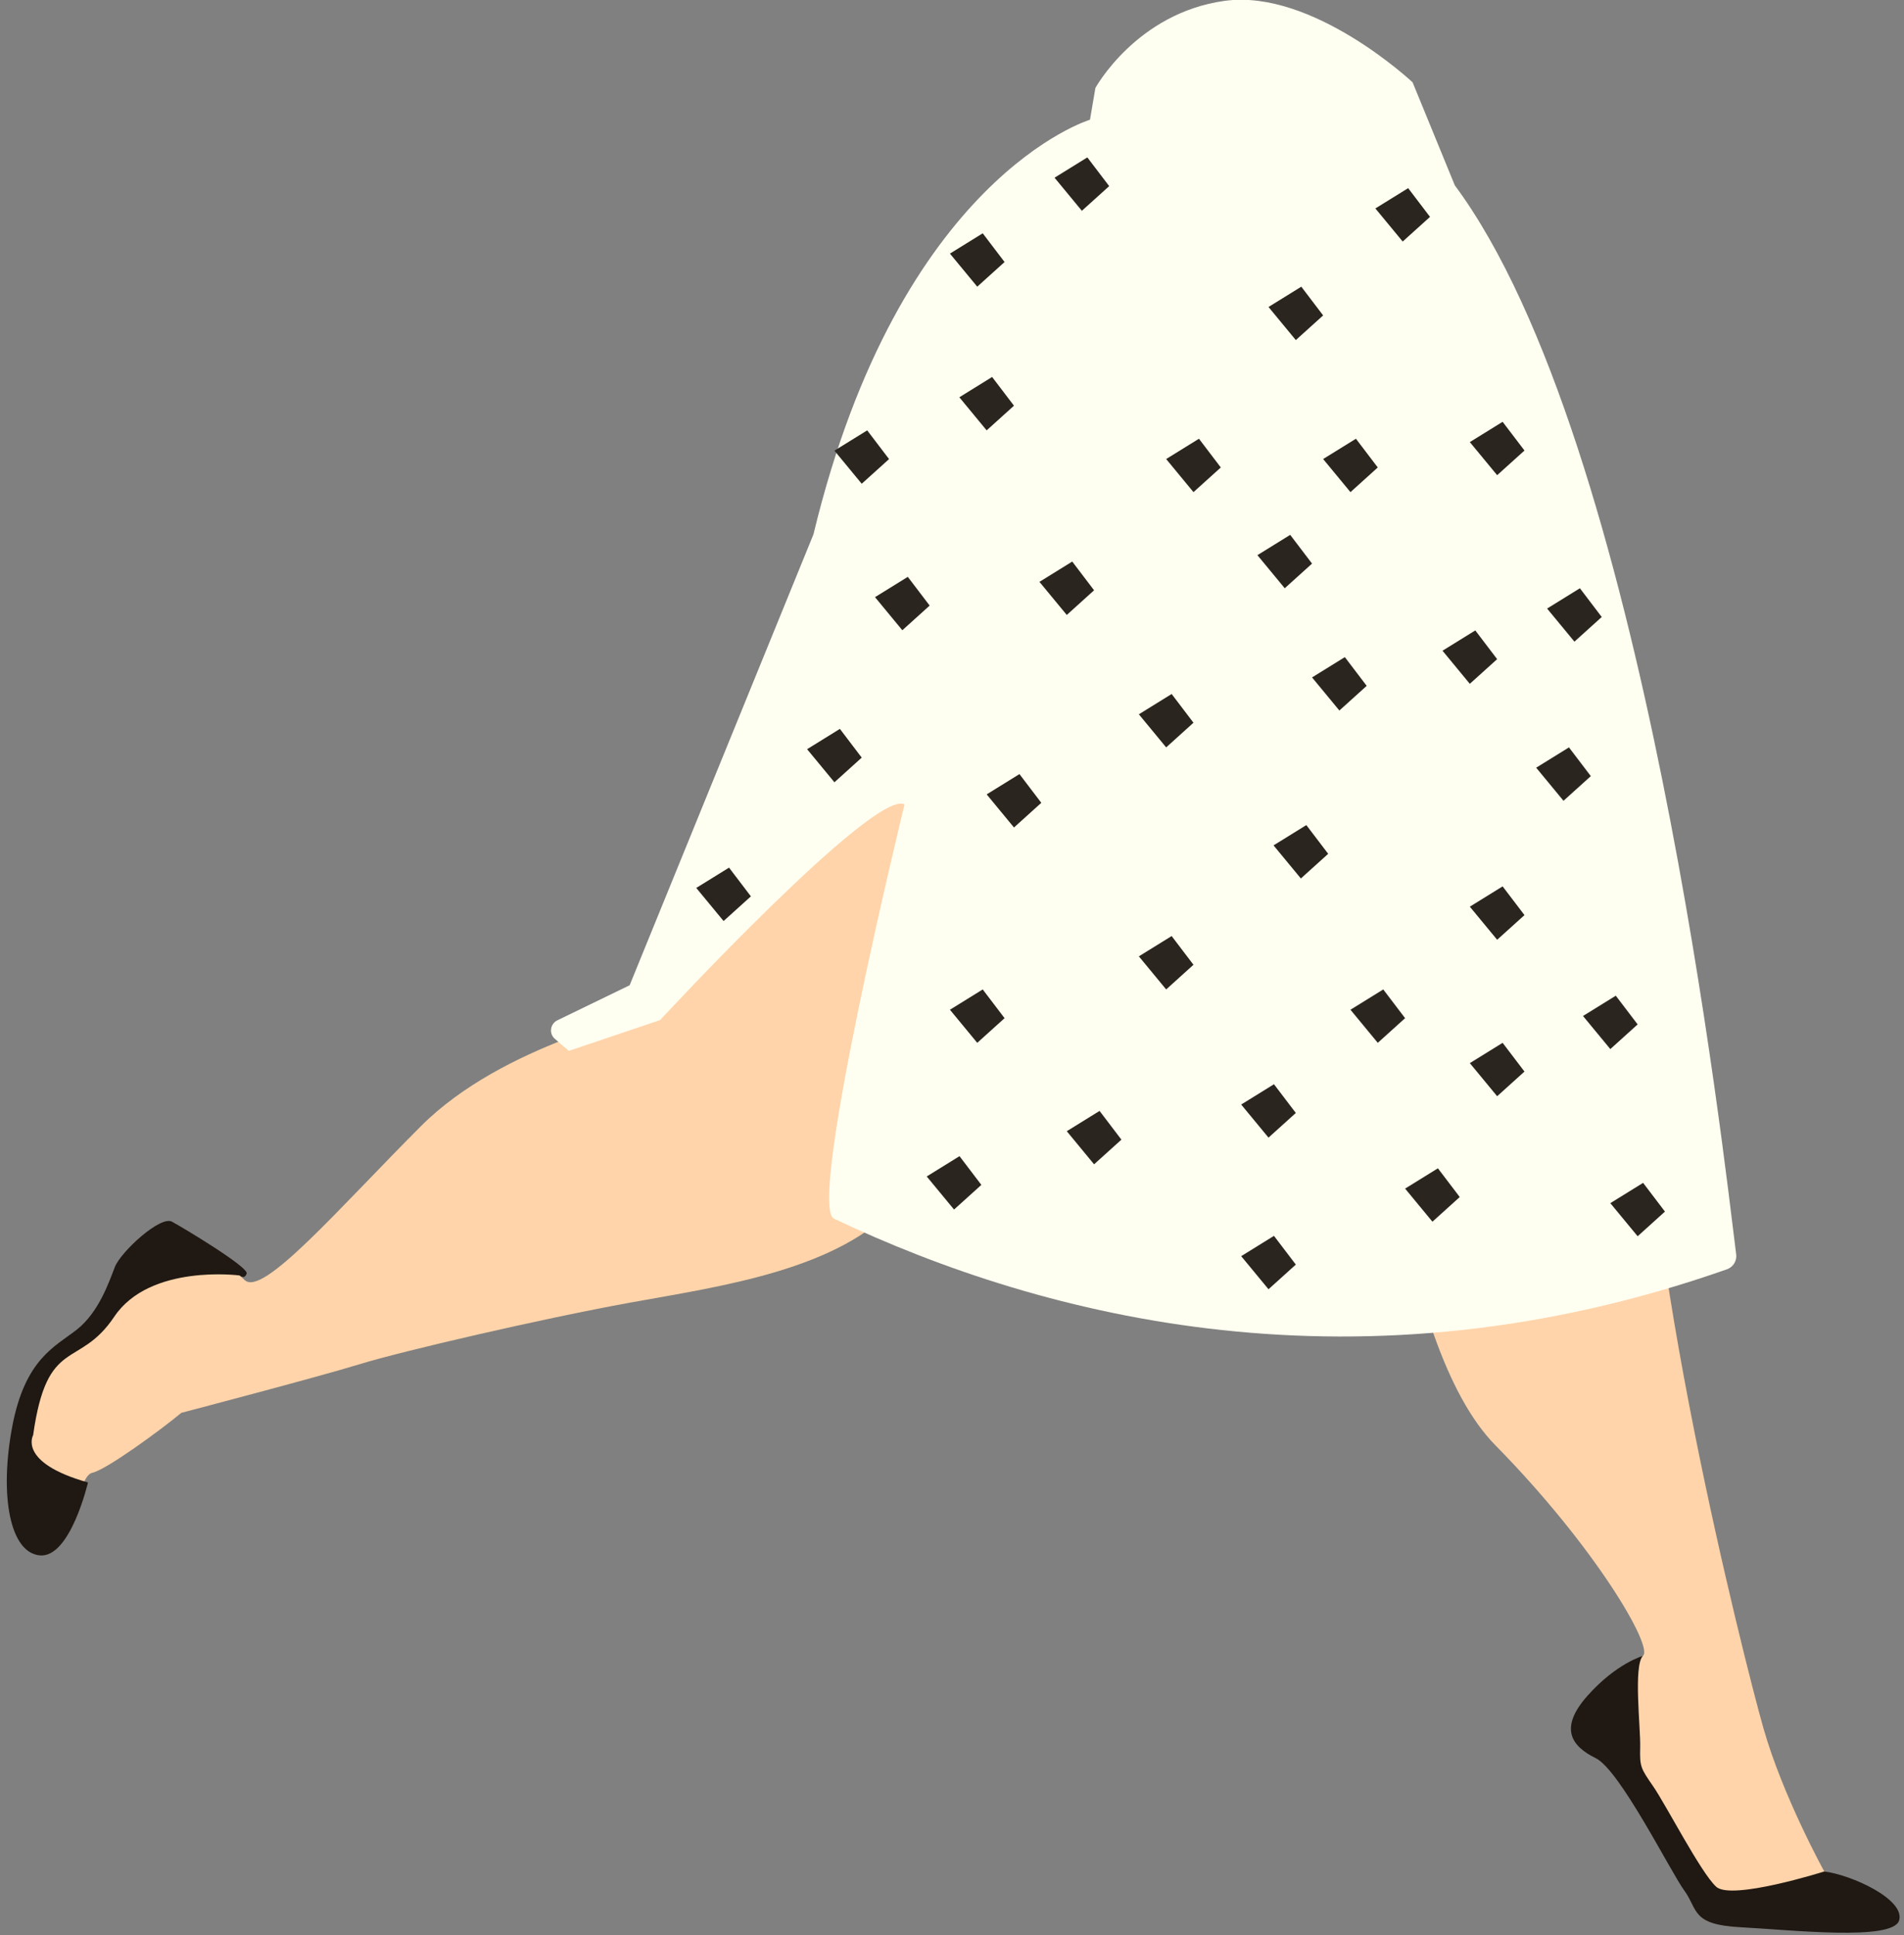 <svg width="129.264px" height="131.34px" viewBox="-0.462 0 129.264 131.34" fill="none" xmlns="http://www.w3.org/2000/svg"><rect x="-0.462" y="0" width="129.264" height="131.34" fill="#808080" stroke="none"/><g id="Female Character Walking/Lower Body/Long Skirt 3"><g id="Group 80"><path id="509:24680" fill-rule="evenodd" clip-rule="evenodd" d="M74.041 9.12C74.041 9.12 57.593 18.36 56.669 35.548C56.669 35.548 43.419 68.282 43.419 68.612C43.419 68.942 33.74 70.811 28.129 76.422C22.52 82.032 17.35 88.082 16.14 86.872C14.93 85.662 10.749 83.132 9.54 84.342C8.33 85.552 6.57 89.731 3.71 91.382C0.85 93.032 0.74 96.992 0.74 99.412C0.74 101.832 1.4 104.691 3.05 104.472C4.7 104.252 4.81 100.182 5.8 99.962C6.79 99.742 10.53 96.992 11.85 95.891C11.85 95.891 21.09 93.472 23.95 92.592C26.81 91.712 36.27 89.512 42.319 88.412C48.37 87.311 56.62 86.212 60.58 81.592C64.54 76.972 80.269 60.472 82.689 49.472C82.689 49.472 91.819 67.182 92.479 68.502C93.139 69.822 94.239 91.162 101.059 98.092C107.879 105.021 111.845 111.861 111.069 112.391C108.904 113.872 106.119 116.351 107.109 118.111C108.099 119.872 112.829 121.962 113.819 125.922C114.809 129.882 116.019 130.101 119.209 130.321C122.399 130.542 125.149 130.981 126.029 129.991C126.909 129.002 126.469 128.012 123.389 127.021C123.389 127.021 120.587 121.946 119.267 117.326C117.947 112.706 110.629 83.682 111.399 69.932C112.169 56.182 110.629 49.252 107.219 39.132C103.809 29.013 96.219 16.692 96.219 16.692C96.219 16.692 95.669 11.852 94.349 9.212C93.029 6.572 89.069 1.292 83.789 1.183C78.509 1.072 75.843 2.977 74.041 9.12" fill="#FFD4AA"/><path id="Fill 3" fill-rule="evenodd" clip-rule="evenodd" d="M82.689 49.471C83.067 47.8 83.579 46.166 84.147 44.548C84.712 42.931 85.377 41.346 86.159 39.806C86.559 39.041 86.992 38.288 87.502 37.575C88.034 36.855 88.573 36.236 89.118 35.571L92.335 31.59C91.519 33.099 90.564 34.523 89.578 35.92C89.108 36.626 88.531 37.303 88.084 37.983C87.618 38.666 87.204 39.4 86.825 40.151C86.044 41.647 85.368 43.203 84.68 44.758L82.689 49.471Z" fill="#7A3710"/><path id="Fill 5" fill-rule="evenodd" clip-rule="evenodd" d="M70.107 12.634C71.132 12.998 72.157 13.352 73.198 13.655C74.23 13.983 75.268 14.29 76.317 14.549C78.409 15.079 80.51 15.588 82.649 15.832C84.776 16.131 86.928 16.281 89.069 16.142C91.207 15.991 93.323 15.565 95.35 14.751C93.459 15.848 91.301 16.444 89.12 16.716C86.929 16.981 84.722 16.821 82.547 16.574C80.376 16.263 78.24 15.757 76.157 15.101C74.08 14.431 72.035 13.652 70.107 12.634" fill="#0E2C4F"/><path id="Fill 7" fill-rule="evenodd" clip-rule="evenodd" d="M87.436 11.165C87.825 11.207 88.089 11.499 88.279 11.785C88.472 12.078 88.584 12.407 88.655 12.746C88.709 13.089 88.727 13.441 88.599 13.832C88.415 14.301 88.038 14.528 87.607 14.594C87.388 14.623 87.127 14.557 86.955 14.402C86.783 14.251 86.684 14.061 86.638 13.885C86.533 13.528 86.55 13.193 86.577 12.87C86.665 12.245 86.807 11.519 87.436 11.165M87.438 11.239C86.998 11.618 86.924 12.306 86.951 12.884C86.93 13.466 87.185 14.157 87.517 14C87.69 13.952 87.894 13.753 87.889 13.615C87.924 13.4 87.931 13.115 87.911 12.841C87.87 12.287 87.818 11.68 87.438 11.239" fill="#0E2C4F"/><path id="Fill 9" fill-rule="evenodd" clip-rule="evenodd" d="M73.538 8.126C73.538 8.126 60.609 11.999 54.765 36.266L42.285 66.871L37.378 69.251C36.888 69.49 36.794 70.145 37.203 70.504C37.463 70.734 37.782 71.008 38.16 71.323L44.348 69.237C44.348 69.237 58.903 53.513 60.949 54.596C60.949 54.596 54.292 81.826 56.158 82.713C70.576 89.555 91.887 94.9 116.778 86.151C117.2 86.002 117.466 85.582 117.409 85.138C116.58 78.648 111.244 30.015 98.307 12.582L95.441 5.589C95.441 5.589 88.678 -0.761 82.69 0.057C76.701 0.876 73.906 5.969 73.906 5.969L73.538 8.126Z" fill="#FFFFF1"/><path id="Fill 11" fill-rule="evenodd" clip-rule="evenodd" d="M15.805 86.568C15.805 86.568 9.709 85.764 7.293 89.369C4.877 92.973 2.738 90.636 1.787 97.409C1.787 97.409 0.718 99.27 5.51 100.617C5.51 100.617 4.322 105.726 2.263 105.568C0.203 105.41 -0.505 101.489 0.364 96.854C1.233 92.22 3.281 91.403 4.758 90.24C6.235 89.078 6.936 87.032 7.332 86.003C7.728 84.972 10.422 82.489 11.214 82.919C12.006 83.348 16.427 86.005 16.284 86.438C16.14 86.872 15.805 86.568 15.805 86.568" fill="#201812"/><g id="Group 15"><path id="Fill 13" fill-rule="evenodd" clip-rule="evenodd" d="M111.069 112.391C111.069 112.391 109.272 112.892 107.313 115.096C105.354 117.3 106.228 118.525 107.873 119.329C109.517 120.134 112.945 127.027 113.89 128.321C114.835 129.616 114.345 130.631 117.704 130.805C121.062 130.979 128.061 131.765 128.472 130.339C128.883 128.913 125.243 127.25 123.389 127.021C123.389 127.021 117.1 129.009 116.054 128.059C115.009 127.108 112.633 122.483 111.777 121.247C110.923 120.012 110.859 119.917 110.891 118.586C110.923 117.256 110.424 113.102 111.069 112.391" fill="#201812"/></g><path id="Fill 16" fill-rule="evenodd" clip-rule="evenodd" d="M71.132 12.061L73.358 10.683L74.842 12.633L72.987 14.307L71.132 12.061Z" fill="#2B251F"/><path id="Fill 18" fill-rule="evenodd" clip-rule="evenodd" d="M64.03 17.213L66.256 15.835L67.739 17.784L65.884 19.458L64.03 17.213Z" fill="#2B251F"/><path id="Fill 20" fill-rule="evenodd" clip-rule="evenodd" d="M64.668 26.964L66.894 25.586L68.377 27.536L66.523 29.21L64.668 26.964Z" fill="#2B251F"/><path id="Fill 22" fill-rule="evenodd" clip-rule="evenodd" d="M56.188 30.587L58.413 29.21L59.897 31.159L58.041 32.833L56.188 30.587Z" fill="#2B251F"/><path id="Fill 24" fill-rule="evenodd" clip-rule="evenodd" d="M58.943 40.53L61.169 39.152L62.653 41.102L60.798 42.776L58.943 40.53Z" fill="#2B251F"/><path id="Fill 26" fill-rule="evenodd" clip-rule="evenodd" d="M70.107 39.492L72.333 38.114L73.816 40.064L71.962 41.738L70.107 39.492Z" fill="#2B251F"/><path id="Fill 28" fill-rule="evenodd" clip-rule="evenodd" d="M78.71 31.156L80.936 29.778L82.419 31.728L80.564 33.402L78.71 31.156Z" fill="#2B251F"/><path id="Fill 30" fill-rule="evenodd" clip-rule="evenodd" d="M85.658 20.836L87.884 19.458L89.367 21.408L87.512 23.082L85.658 20.836Z" fill="#2B251F"/><path id="Fill 32" fill-rule="evenodd" clip-rule="evenodd" d="M92.913 14.148L95.139 12.77L96.623 14.72L94.768 16.393L92.913 14.148Z" fill="#2B251F"/><path id="Fill 34" fill-rule="evenodd" clip-rule="evenodd" d="M99.326 30.006L101.552 28.629L103.036 30.578L101.181 32.252L99.326 30.006Z" fill="#2B251F"/><path id="Fill 36" fill-rule="evenodd" clip-rule="evenodd" d="M89.367 31.156L91.593 29.778L93.076 31.728L91.222 33.402L89.367 31.156Z" fill="#2B251F"/><path id="Fill 38" fill-rule="evenodd" clip-rule="evenodd" d="M84.905 37.68L87.131 36.302L88.614 38.252L86.76 39.926L84.905 37.68Z" fill="#2B251F"/><path id="Fill 40" fill-rule="evenodd" clip-rule="evenodd" d="M88.614 45.978L90.84 44.6L92.324 46.55L90.469 48.224L88.614 45.978Z" fill="#2B251F"/><path id="Fill 42" fill-rule="evenodd" clip-rule="evenodd" d="M97.471 44.166L99.697 42.788L101.18 44.738L99.325 46.412L97.471 44.166Z" fill="#2B251F"/><path id="Fill 44" fill-rule="evenodd" clip-rule="evenodd" d="M104.572 41.304L106.798 39.926L108.281 41.877L106.427 43.55L104.572 41.304Z" fill="#2B251F"/><path id="Fill 46" fill-rule="evenodd" clip-rule="evenodd" d="M103.83 52.105L106.056 50.727L107.54 52.677L105.685 54.351L103.83 52.105Z" fill="#2B251F"/><path id="Fill 48" fill-rule="evenodd" clip-rule="evenodd" d="M99.326 61.538L101.552 60.16L103.036 62.11L101.181 63.784L99.326 61.538Z" fill="#2B251F"/><path id="Fill 48 Copy" fill-rule="evenodd" clip-rule="evenodd" d="M86 57.378L88.226 56L89.71 57.95L87.855 59.624L86 57.378Z" fill="#2B251F"/><path id="Fill 50" fill-rule="evenodd" clip-rule="evenodd" d="M91.222 68.533L93.448 67.155L94.931 69.105L93.076 70.779L91.222 68.533Z" fill="#2B251F"/><path id="Fill 52" fill-rule="evenodd" clip-rule="evenodd" d="M107.009 68.957L109.235 67.58L110.719 69.529L108.864 71.203L107.009 68.957Z" fill="#2B251F"/><path id="Fill 54" fill-rule="evenodd" clip-rule="evenodd" d="M76.856 64.909L79.082 63.532L80.564 65.481L78.71 67.155L76.856 64.909Z" fill="#2B251F"/><path id="Fill 56" fill-rule="evenodd" clip-rule="evenodd" d="M66.524 53.917L68.75 52.539L70.233 54.489L68.378 56.163L66.524 53.917Z" fill="#2B251F"/><path id="Fill 58" fill-rule="evenodd" clip-rule="evenodd" d="M76.856 48.481L79.082 47.103L80.564 49.053L78.71 50.727L76.856 48.481Z" fill="#2B251F"/><path id="Fill 60" fill-rule="evenodd" clip-rule="evenodd" d="M54.333 50.849L56.559 49.471L58.041 51.421L56.188 53.095L54.333 50.849Z" fill="#2B251F"/><path id="Fill 62" fill-rule="evenodd" clip-rule="evenodd" d="M46.807 60.266L49.033 58.888L50.517 60.838L48.662 62.512L46.807 60.266Z" fill="#2B251F"/><path id="Fill 64" fill-rule="evenodd" clip-rule="evenodd" d="M64.03 68.533L66.256 67.155L67.739 69.105L65.884 70.779L64.03 68.533Z" fill="#2B251F"/><path id="Fill 66" fill-rule="evenodd" clip-rule="evenodd" d="M71.962 76.778L74.188 75.4L75.671 77.35L73.816 79.024L71.962 76.778Z" fill="#2B251F"/><path id="Fill 68" fill-rule="evenodd" clip-rule="evenodd" d="M83.803 85.258L86.029 83.88L87.512 85.83L85.658 87.504L83.803 85.258Z" fill="#2B251F"/><path id="Fill 70" fill-rule="evenodd" clip-rule="evenodd" d="M94.932 80.673L97.158 79.295L98.641 81.245L96.787 82.919L94.932 80.673Z" fill="#2B251F"/><path id="Fill 72" fill-rule="evenodd" clip-rule="evenodd" d="M108.864 81.661L111.09 80.283L112.573 82.233L110.719 83.907L108.864 81.661Z" fill="#2B251F"/><path id="Fill 74" fill-rule="evenodd" clip-rule="evenodd" d="M99.326 72.157L101.552 70.779L103.036 72.729L101.181 74.403L99.326 72.157Z" fill="#2B251F"/><path id="Fill 76" fill-rule="evenodd" clip-rule="evenodd" d="M83.803 74.967L86.029 73.589L87.512 75.539L85.658 77.213L83.803 74.967Z" fill="#2B251F"/><path id="Fill 78" fill-rule="evenodd" clip-rule="evenodd" d="M62.454 79.849L64.68 78.471L66.163 80.421L64.309 82.094L62.454 79.849Z" fill="#2B251F"/></g></g></svg>
